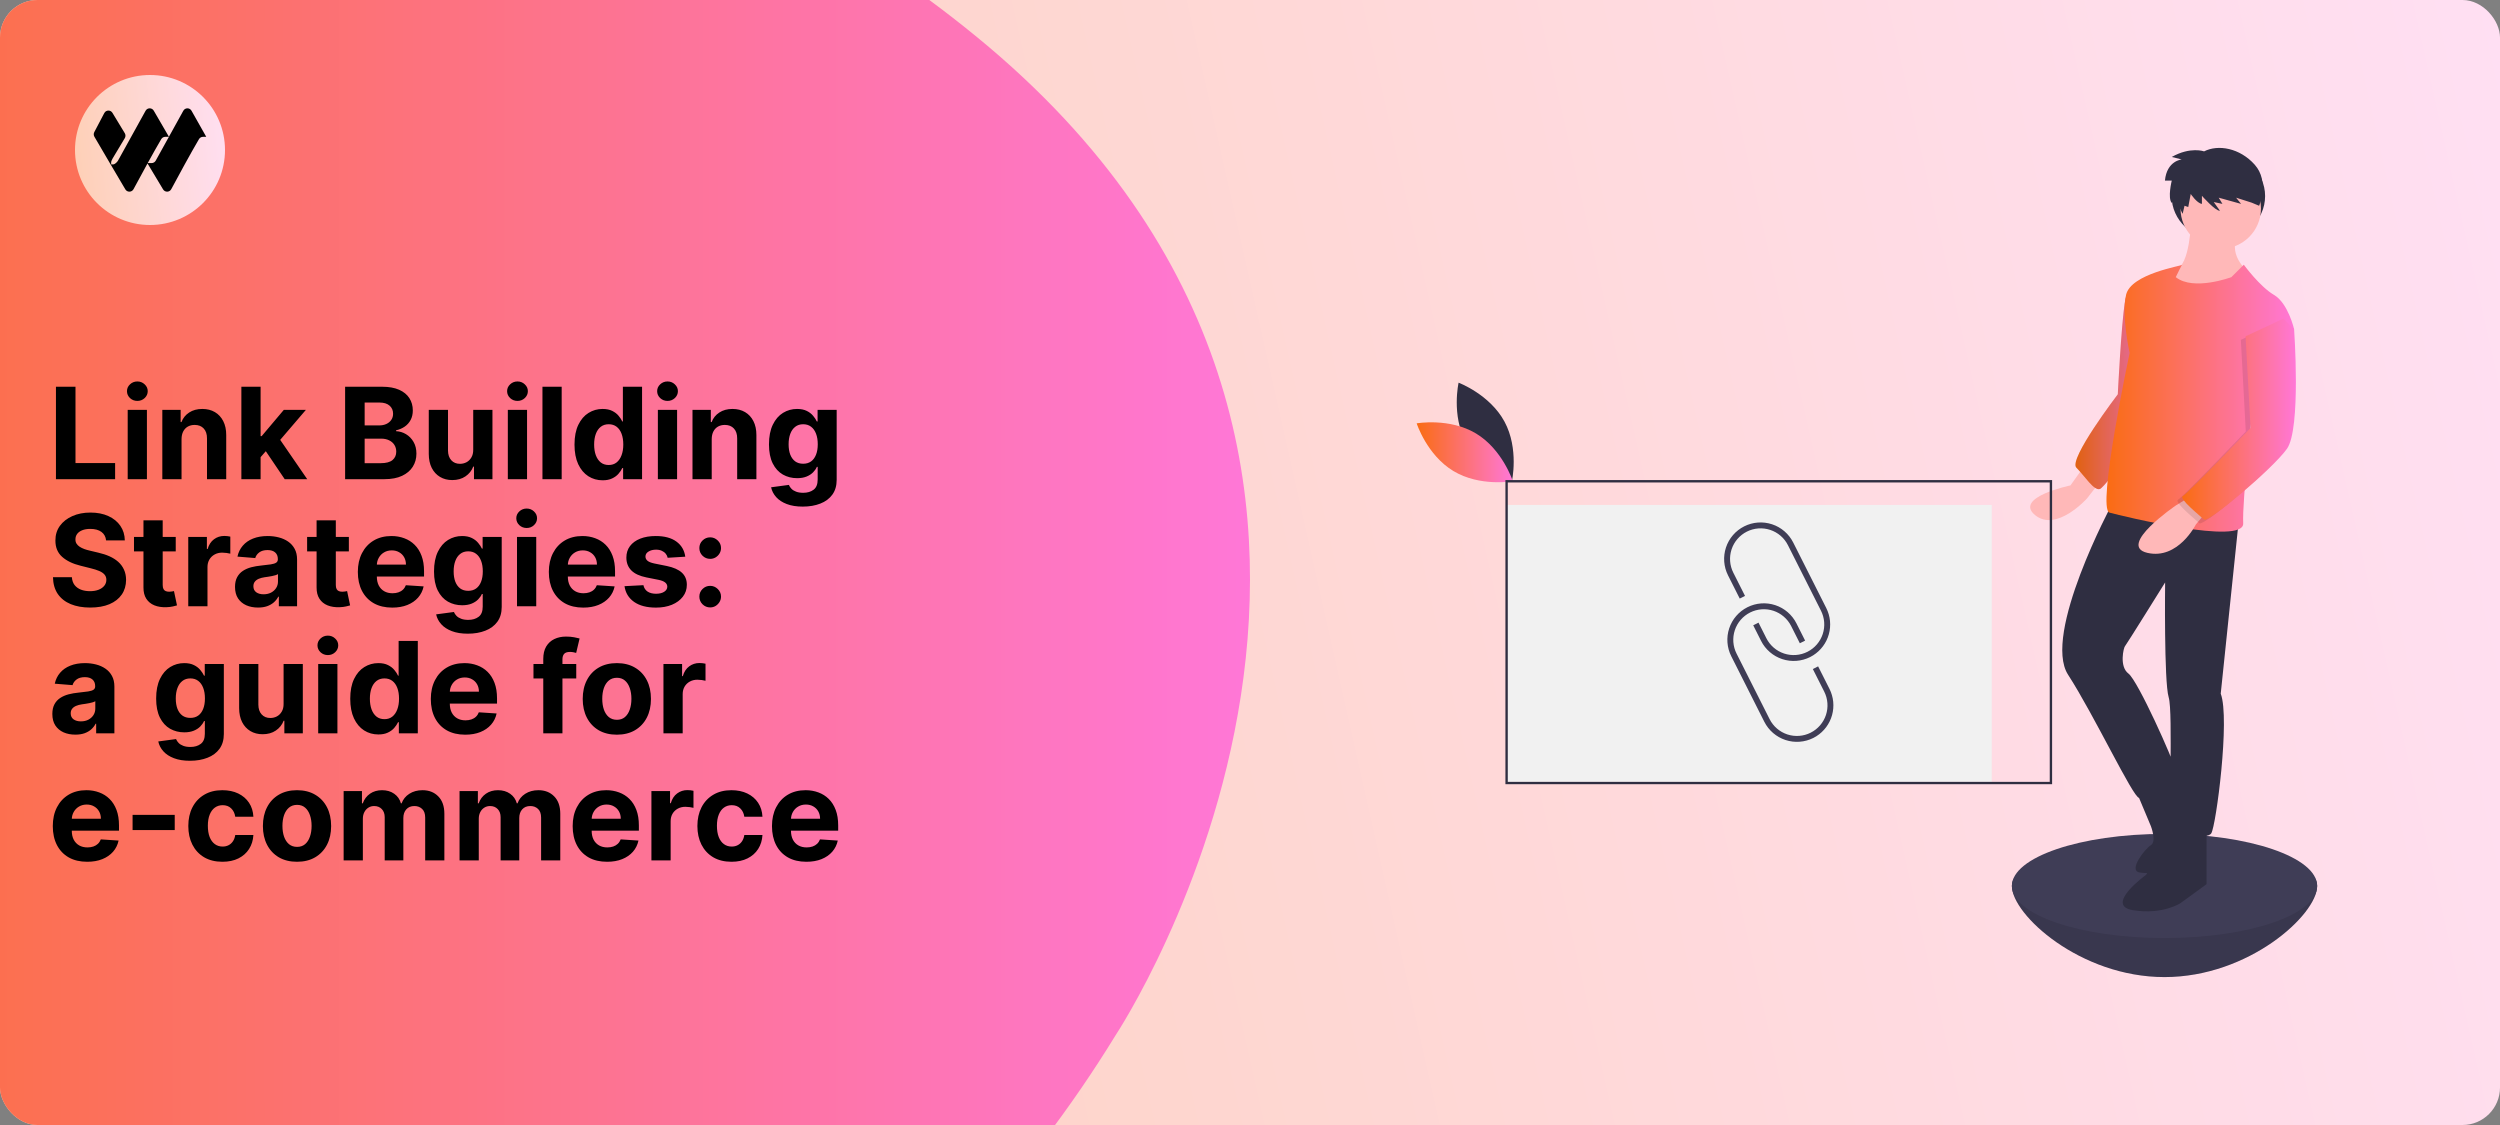 <svg width="1200" height="540" viewBox="0 0 1200 540" fill="none" xmlns="http://www.w3.org/2000/svg">
<rect x="0" y="0" width="1200" height="540" fill="#808080" stroke="none"/>
<g clip-path="url(#clip0_120_3353)">
<rect width="1200" height="540" rx="18" fill="url(#paint0_linear_120_3353)"/>
<path d="M-20.467 17.831C18.174 -16.541 219.965 -186.239 468.983 17.828C718 221.895 535.53 496.847 535.53 496.847C365.942 773.947 -65.549 947.94 -211.525 797.576C-357.501 647.211 -234.051 207.817 -20.467 17.831Z" fill="url(#paint1_linear_120_3353)"/>
<g clip-path="url(#clip1_120_3353)">
<path d="M108 72C108 52.118 91.882 36 72 36C52.118 36 36 52.118 36 72C36 91.882 52.118 108 72 108C91.882 108 108 91.882 108 72Z" fill="url(#paint2_linear_120_3353)"/>
<path d="M87.989 53.171C88.85 51.617 91.057 51.608 91.93 53.154L99 65.676H97.442C96.653 65.676 95.921 66.088 95.516 66.774C91.547 73.495 85.305 85.027 82.203 90.803C81.367 92.359 79.18 92.407 78.271 90.894L70.805 78.45C68.224 83.135 65.724 87.765 64.092 90.803C63.257 92.359 61.069 92.407 60.161 90.894L52.718 78.278L45.316 65.637C44.914 64.95 44.894 64.099 45.265 63.393L50.07 54.245C50.93 52.691 53.137 52.682 54.01 54.228L59.95 64.028C60.354 64.776 60.315 65.691 59.848 66.4L54.104 75.981C53.856 76.357 53.353 77.443 53.353 77.895V78.921H54.289C55.109 78.921 56.235 77.829 56.636 77.105L69.879 53.171C70.739 51.617 72.946 51.608 73.82 53.154L81.083 65.653L79.332 65.676C78.542 65.676 77.811 66.088 77.406 66.774C75.55 69.916 73.199 74.112 70.903 78.278H72.771C73.59 78.278 74.346 77.829 74.746 77.105L87.989 53.171Z" fill="black"/>
</g>
<path d="M26.856 230V185.636H36.235V222.267H55.255V230H26.856ZM61.293 230V196.727H70.521V230H61.293ZM65.928 192.438C64.557 192.438 63.38 191.983 62.398 191.074C61.43 190.149 60.946 189.045 60.946 187.759C60.946 186.488 61.43 185.398 62.398 184.488C63.38 183.564 64.557 183.102 65.928 183.102C67.3 183.102 68.47 183.564 69.438 184.488C70.42 185.398 70.911 186.488 70.911 187.759C70.911 189.045 70.42 190.149 69.438 191.074C68.47 191.983 67.3 192.438 65.928 192.438ZM87.141 210.764V230H77.913V196.727H86.708V202.598H87.098C87.834 200.663 89.069 199.132 90.802 198.005C92.535 196.864 94.636 196.294 97.106 196.294C99.416 196.294 101.431 196.799 103.149 197.81C104.868 198.821 106.203 200.265 107.157 202.143C108.11 204.006 108.586 206.23 108.586 208.815V230H99.358V210.461C99.373 208.425 98.853 206.836 97.799 205.695C96.744 204.54 95.293 203.962 93.445 203.962C92.203 203.962 91.105 204.23 90.152 204.764C89.213 205.298 88.477 206.078 87.942 207.103C87.423 208.114 87.155 209.335 87.141 210.764ZM124.221 220.425L124.242 209.356H125.585L136.243 196.727H146.836L132.517 213.45H130.329L124.221 220.425ZM115.859 230V185.636H125.087V230H115.859ZM136.655 230L126.864 215.508L133.016 208.988L147.464 230H136.655ZM165.655 230V185.636H183.417C186.681 185.636 189.403 186.12 191.584 187.088C193.765 188.055 195.404 189.398 196.501 191.117C197.599 192.821 198.148 194.785 198.148 197.009C198.148 198.742 197.801 200.265 197.108 201.58C196.415 202.879 195.461 203.948 194.248 204.786C193.05 205.609 191.678 206.194 190.133 206.54V206.973C191.822 207.046 193.404 207.522 194.877 208.403C196.364 209.284 197.57 210.519 198.494 212.107C199.418 213.681 199.881 215.559 199.881 217.739C199.881 220.093 199.296 222.194 198.126 224.043C196.971 225.877 195.259 227.328 192.992 228.397C190.725 229.466 187.93 230 184.609 230H165.655ZM175.034 222.332H182.681C185.295 222.332 187.201 221.833 188.4 220.837C189.598 219.826 190.198 218.483 190.198 216.808C190.198 215.58 189.902 214.497 189.309 213.559C188.717 212.62 187.873 211.883 186.775 211.349C185.692 210.815 184.399 210.548 182.898 210.548H175.034V222.332ZM175.034 204.201H181.988C183.273 204.201 184.414 203.977 185.41 203.529C186.421 203.067 187.215 202.417 187.793 201.58C188.385 200.742 188.681 199.738 188.681 198.569C188.681 196.966 188.111 195.673 186.97 194.691C185.844 193.709 184.241 193.218 182.161 193.218H175.034V204.201ZM227.147 215.833V196.727H236.375V230H227.516V223.956H227.169C226.418 225.906 225.169 227.473 223.422 228.657C221.689 229.841 219.573 230.433 217.075 230.433C214.851 230.433 212.894 229.928 211.204 228.917C209.515 227.906 208.193 226.469 207.24 224.606C206.301 222.743 205.825 220.512 205.81 217.913V196.727H215.038V216.266C215.053 218.23 215.58 219.783 216.62 220.924C217.66 222.065 219.053 222.635 220.801 222.635C221.912 222.635 222.952 222.382 223.92 221.877C224.887 221.357 225.667 220.592 226.259 219.581C226.866 218.57 227.162 217.321 227.147 215.833ZM243.757 230V196.727H252.985V230H243.757ZM248.392 192.438C247.02 192.438 245.844 191.983 244.862 191.074C243.894 190.149 243.41 189.045 243.41 187.759C243.41 186.488 243.894 185.398 244.862 184.488C245.844 183.564 247.02 183.102 248.392 183.102C249.764 183.102 250.934 183.564 251.902 184.488C252.884 185.398 253.375 186.488 253.375 187.759C253.375 189.045 252.884 190.149 251.902 191.074C250.934 191.983 249.764 192.438 248.392 192.438ZM269.605 185.636V230H260.377V185.636H269.605ZM289.258 230.542C286.73 230.542 284.441 229.892 282.391 228.592C280.355 227.278 278.737 225.35 277.539 222.808C276.354 220.252 275.762 217.118 275.762 213.407C275.762 209.594 276.376 206.425 277.604 203.897C278.831 201.356 280.463 199.457 282.499 198.2C284.55 196.929 286.795 196.294 289.236 196.294C291.099 196.294 292.651 196.612 293.893 197.247C295.15 197.868 296.161 198.648 296.926 199.587C297.706 200.511 298.298 201.421 298.702 202.316H298.984V185.636H308.19V230H299.092V224.671H298.702C298.269 225.595 297.655 226.512 296.861 227.422C296.081 228.318 295.063 229.061 293.807 229.653C292.565 230.246 291.048 230.542 289.258 230.542ZM292.182 223.198C293.669 223.198 294.926 222.794 295.951 221.985C296.991 221.162 297.785 220.014 298.334 218.541C298.897 217.068 299.179 215.342 299.179 213.364C299.179 211.385 298.904 209.667 298.356 208.208C297.807 206.75 297.013 205.623 295.973 204.829C294.933 204.035 293.669 203.637 292.182 203.637C290.666 203.637 289.388 204.049 288.348 204.872C287.308 205.695 286.521 206.836 285.987 208.295C285.452 209.753 285.185 211.443 285.185 213.364C285.185 215.299 285.452 217.01 285.987 218.498C286.535 219.971 287.323 221.126 288.348 221.963C289.388 222.787 290.666 223.198 292.182 223.198ZM315.777 230V196.727H325.005V230H315.777ZM320.413 192.438C319.041 192.438 317.864 191.983 316.882 191.074C315.914 190.149 315.431 189.045 315.431 187.759C315.431 186.488 315.914 185.398 316.882 184.488C317.864 183.564 319.041 183.102 320.413 183.102C321.785 183.102 322.955 183.564 323.922 184.488C324.904 185.398 325.395 186.488 325.395 187.759C325.395 189.045 324.904 190.149 323.922 191.074C322.955 191.983 321.785 192.438 320.413 192.438ZM341.625 210.764V230H332.397V196.727H341.192V202.598H341.582C342.319 200.663 343.553 199.132 345.286 198.005C347.019 196.864 349.12 196.294 351.59 196.294C353.9 196.294 355.915 196.799 357.634 197.81C359.352 198.821 360.688 200.265 361.641 202.143C362.594 204.006 363.071 206.23 363.071 208.815V230H353.843V210.461C353.857 208.425 353.337 206.836 352.283 205.695C351.229 204.54 349.777 203.962 347.929 203.962C346.687 203.962 345.589 204.23 344.636 204.764C343.698 205.298 342.961 206.078 342.427 207.103C341.907 208.114 341.64 209.335 341.625 210.764ZM385.334 243.17C382.344 243.17 379.781 242.759 377.644 241.936C375.521 241.127 373.831 240.022 372.575 238.621C371.318 237.221 370.503 235.647 370.127 233.899L378.662 232.751C378.922 233.415 379.333 234.036 379.897 234.614C380.46 235.192 381.204 235.654 382.128 236C383.066 236.361 384.207 236.542 385.55 236.542C387.558 236.542 389.211 236.051 390.511 235.069C391.825 234.101 392.482 232.477 392.482 230.195V224.108H392.092C391.688 225.032 391.081 225.906 390.273 226.729C389.464 227.552 388.424 228.224 387.153 228.744C385.882 229.263 384.366 229.523 382.604 229.523C380.106 229.523 377.831 228.946 375.781 227.79C373.745 226.621 372.12 224.837 370.907 222.44C369.708 220.028 369.109 216.981 369.109 213.299C369.109 209.529 369.723 206.381 370.95 203.854C372.178 201.327 373.81 199.435 375.846 198.179C377.896 196.922 380.142 196.294 382.583 196.294C384.446 196.294 386.005 196.612 387.262 197.247C388.518 197.868 389.529 198.648 390.294 199.587C391.074 200.511 391.673 201.421 392.092 202.316H392.439V196.727H401.602V230.325C401.602 233.155 400.909 235.524 399.522 237.43C398.136 239.336 396.215 240.766 393.76 241.719C391.32 242.687 388.511 243.17 385.334 243.17ZM385.529 222.592C387.016 222.592 388.273 222.223 389.298 221.487C390.338 220.736 391.132 219.667 391.681 218.281C392.244 216.88 392.525 215.205 392.525 213.255C392.525 211.306 392.251 209.616 391.702 208.186C391.154 206.742 390.359 205.623 389.32 204.829C388.28 204.035 387.016 203.637 385.529 203.637C384.012 203.637 382.734 204.049 381.695 204.872C380.655 205.681 379.868 206.807 379.333 208.251C378.799 209.696 378.532 211.364 378.532 213.255C378.532 215.176 378.799 216.837 379.333 218.238C379.882 219.624 380.669 220.7 381.695 221.465C382.734 222.216 384.012 222.592 385.529 222.592ZM50.922 259.395C50.749 257.648 50.005 256.29 48.691 255.323C47.377 254.355 45.593 253.871 43.341 253.871C41.81 253.871 40.517 254.088 39.463 254.521C38.409 254.94 37.6 255.525 37.037 256.276C36.488 257.027 36.214 257.879 36.214 258.832C36.185 259.626 36.351 260.319 36.712 260.912C37.087 261.504 37.6 262.016 38.25 262.45C38.9 262.868 39.651 263.237 40.503 263.554C41.355 263.858 42.265 264.118 43.232 264.334L47.218 265.287C49.153 265.721 50.929 266.298 52.547 267.02C54.164 267.742 55.565 268.63 56.749 269.685C57.934 270.739 58.85 271.981 59.5 273.411C60.165 274.84 60.504 276.479 60.519 278.328C60.504 281.043 59.811 283.397 58.439 285.39C57.081 287.368 55.117 288.906 52.547 290.004C49.991 291.087 46.908 291.628 43.297 291.628C39.716 291.628 36.596 291.079 33.939 289.982C31.297 288.884 29.231 287.26 27.744 285.108C26.271 282.942 25.498 280.263 25.426 277.071H34.502C34.604 278.559 35.03 279.801 35.781 280.797C36.546 281.779 37.564 282.523 38.835 283.028C40.12 283.519 41.572 283.765 43.189 283.765C44.778 283.765 46.157 283.534 47.326 283.072C48.511 282.61 49.428 281.967 50.077 281.144C50.727 280.321 51.052 279.375 51.052 278.306C51.052 277.31 50.756 276.472 50.164 275.793C49.586 275.115 48.734 274.537 47.608 274.06C46.496 273.584 45.131 273.151 43.514 272.761L38.683 271.548C34.943 270.638 31.99 269.215 29.823 267.28C27.657 265.345 26.581 262.738 26.596 259.46C26.581 256.774 27.296 254.427 28.74 252.42C30.199 250.413 32.199 248.846 34.741 247.719C37.282 246.593 40.171 246.03 43.406 246.03C46.698 246.03 49.572 246.593 52.027 247.719C54.496 248.846 56.417 250.413 57.789 252.42C59.161 254.427 59.869 256.752 59.912 259.395H50.922ZM84.352 257.727V264.659H64.315V257.727H84.352ZM68.864 249.756H78.092V280.776C78.092 281.628 78.222 282.292 78.482 282.768C78.742 283.231 79.103 283.556 79.565 283.743C80.041 283.931 80.59 284.025 81.211 284.025C81.644 284.025 82.078 283.989 82.511 283.917C82.944 283.83 83.276 283.765 83.507 283.722L84.959 290.588C84.496 290.733 83.847 290.899 83.009 291.087C82.171 291.289 81.153 291.412 79.955 291.455C77.731 291.542 75.781 291.246 74.106 290.567C72.445 289.888 71.153 288.834 70.228 287.404C69.304 285.974 68.849 284.169 68.864 281.989V249.756ZM90.363 291V257.727H99.31V263.533H99.656C100.263 261.468 101.281 259.908 102.71 258.854C104.14 257.785 105.786 257.251 107.649 257.251C108.112 257.251 108.61 257.28 109.144 257.337C109.678 257.395 110.148 257.475 110.552 257.576V265.764C110.119 265.634 109.52 265.518 108.754 265.417C107.989 265.316 107.288 265.266 106.653 265.266C105.295 265.266 104.082 265.562 103.014 266.154C101.96 266.731 101.122 267.54 100.501 268.58C99.894 269.62 99.591 270.818 99.591 272.176V291H90.363ZM123.858 291.628C121.735 291.628 119.843 291.26 118.183 290.523C116.522 289.772 115.208 288.668 114.24 287.209C113.287 285.736 112.81 283.902 112.81 281.707C112.81 279.859 113.15 278.306 113.828 277.05C114.507 275.793 115.431 274.782 116.601 274.017C117.771 273.252 119.1 272.674 120.587 272.284C122.089 271.894 123.663 271.62 125.309 271.461C127.244 271.259 128.804 271.071 129.988 270.898C131.172 270.71 132.032 270.436 132.566 270.075C133.1 269.714 133.368 269.179 133.368 268.472V268.342C133.368 266.97 132.934 265.908 132.068 265.157C131.216 264.406 130.003 264.031 128.429 264.031C126.768 264.031 125.446 264.399 124.464 265.136C123.482 265.858 122.833 266.768 122.515 267.865L113.98 267.172C114.413 265.15 115.265 263.403 116.536 261.93C117.807 260.442 119.446 259.301 121.453 258.507C123.475 257.698 125.815 257.294 128.472 257.294C130.32 257.294 132.089 257.511 133.779 257.944C135.483 258.377 136.992 259.049 138.306 259.958C139.635 260.868 140.682 262.038 141.447 263.468C142.213 264.883 142.596 266.58 142.596 268.558V291H133.844V286.386H133.584C133.05 287.426 132.335 288.343 131.44 289.137C130.544 289.917 129.468 290.531 128.212 290.978C126.956 291.412 125.504 291.628 123.858 291.628ZM126.501 285.26C127.858 285.26 129.057 284.992 130.097 284.458C131.136 283.909 131.952 283.173 132.544 282.249C133.136 281.324 133.433 280.277 133.433 279.108V275.577C133.144 275.764 132.747 275.938 132.241 276.097C131.75 276.241 131.194 276.378 130.573 276.508C129.952 276.624 129.331 276.732 128.71 276.833C128.089 276.92 127.526 276.999 127.021 277.071C125.938 277.23 124.992 277.483 124.183 277.83C123.374 278.176 122.746 278.645 122.298 279.238C121.851 279.815 121.627 280.537 121.627 281.404C121.627 282.66 122.082 283.621 122.991 284.285C123.916 284.935 125.085 285.26 126.501 285.26ZM167.453 257.727V264.659H147.415V257.727H167.453ZM151.964 249.756H161.192V280.776C161.192 281.628 161.322 282.292 161.582 282.768C161.842 283.231 162.203 283.556 162.665 283.743C163.142 283.931 163.691 284.025 164.312 284.025C164.745 284.025 165.178 283.989 165.611 283.917C166.045 283.83 166.377 283.765 166.608 283.722L168.059 290.588C167.597 290.733 166.947 290.899 166.11 291.087C165.272 291.289 164.254 291.412 163.055 291.455C160.831 291.542 158.882 291.246 157.206 290.567C155.546 289.888 154.253 288.834 153.329 287.404C152.405 285.974 151.95 284.169 151.964 281.989V249.756ZM188.27 291.65C184.847 291.65 181.901 290.957 179.432 289.57C176.977 288.17 175.085 286.191 173.756 283.635C172.428 281.064 171.763 278.025 171.763 274.515C171.763 271.093 172.428 268.089 173.756 265.504C175.085 262.919 176.955 260.904 179.367 259.46C181.793 258.016 184.638 257.294 187.901 257.294C190.097 257.294 192.14 257.648 194.032 258.355C195.938 259.049 197.599 260.096 199.014 261.496C200.444 262.897 201.556 264.659 202.35 266.782C203.144 268.89 203.541 271.36 203.541 274.19V276.725H175.446V271.006H194.855C194.855 269.677 194.566 268.5 193.988 267.475C193.411 266.45 192.609 265.648 191.584 265.071C190.573 264.479 189.396 264.183 188.053 264.183C186.652 264.183 185.41 264.507 184.327 265.157C183.259 265.793 182.421 266.652 181.814 267.735C181.208 268.804 180.897 269.995 180.883 271.309V276.746C180.883 278.393 181.186 279.815 181.793 281.014C182.414 282.212 183.287 283.137 184.414 283.787C185.54 284.436 186.876 284.761 188.421 284.761C189.447 284.761 190.385 284.617 191.237 284.328C192.089 284.039 192.819 283.606 193.425 283.028C194.032 282.451 194.494 281.743 194.812 280.906L203.346 281.469C202.913 283.519 202.025 285.31 200.682 286.841C199.353 288.357 197.635 289.541 195.526 290.393C193.432 291.231 191.014 291.65 188.27 291.65ZM224.553 304.17C221.564 304.17 219.001 303.759 216.863 302.936C214.741 302.127 213.051 301.022 211.795 299.621C210.538 298.221 209.722 296.647 209.347 294.899L217.882 293.751C218.142 294.415 218.553 295.036 219.116 295.614C219.68 296.192 220.423 296.654 221.347 297C222.286 297.361 223.427 297.542 224.77 297.542C226.777 297.542 228.431 297.051 229.731 296.069C231.045 295.101 231.702 293.477 231.702 291.195V285.108H231.312C230.908 286.032 230.301 286.906 229.492 287.729C228.684 288.552 227.644 289.224 226.373 289.744C225.102 290.263 223.586 290.523 221.824 290.523C219.326 290.523 217.051 289.946 215.001 288.79C212.964 287.621 211.34 285.837 210.127 283.44C208.928 281.028 208.329 277.981 208.329 274.299C208.329 270.529 208.942 267.381 210.17 264.854C211.397 262.327 213.029 260.435 215.066 259.179C217.116 257.922 219.362 257.294 221.802 257.294C223.665 257.294 225.225 257.612 226.481 258.247C227.738 258.868 228.749 259.648 229.514 260.587C230.294 261.511 230.893 262.421 231.312 263.316H231.659V257.727H240.822V291.325C240.822 294.155 240.128 296.524 238.742 298.43C237.356 300.336 235.435 301.766 232.98 302.719C230.539 303.687 227.731 304.17 224.553 304.17ZM224.748 283.592C226.236 283.592 227.492 283.223 228.518 282.487C229.557 281.736 230.352 280.667 230.9 279.281C231.464 277.88 231.745 276.205 231.745 274.255C231.745 272.306 231.471 270.616 230.922 269.186C230.373 267.742 229.579 266.623 228.539 265.829C227.499 265.035 226.236 264.637 224.748 264.637C223.232 264.637 221.954 265.049 220.914 265.872C219.874 266.681 219.087 267.807 218.553 269.251C218.019 270.696 217.752 272.364 217.752 274.255C217.752 276.176 218.019 277.837 218.553 279.238C219.102 280.624 219.889 281.7 220.914 282.465C221.954 283.216 223.232 283.592 224.748 283.592ZM248.165 291V257.727H257.393V291H248.165ZM252.801 253.438C251.429 253.438 250.252 252.983 249.27 252.074C248.302 251.149 247.818 250.045 247.818 248.759C247.818 247.488 248.302 246.398 249.27 245.488C250.252 244.564 251.429 244.102 252.801 244.102C254.173 244.102 255.342 244.564 256.31 245.488C257.292 246.398 257.783 247.488 257.783 248.759C257.783 250.045 257.292 251.149 256.31 252.074C255.342 252.983 254.173 253.438 252.801 253.438ZM279.948 291.65C276.526 291.65 273.58 290.957 271.11 289.57C268.655 288.17 266.764 286.191 265.435 283.635C264.106 281.064 263.442 278.025 263.442 274.515C263.442 271.093 264.106 268.089 265.435 265.504C266.764 262.919 268.634 260.904 271.045 259.46C273.472 258.016 276.316 257.294 279.58 257.294C281.775 257.294 283.819 257.648 285.71 258.355C287.617 259.049 289.277 260.096 290.693 261.496C292.122 262.897 293.234 264.659 294.029 266.782C294.823 268.89 295.22 271.36 295.22 274.19V276.725H267.125V271.006H286.534C286.534 269.677 286.245 268.5 285.667 267.475C285.09 266.45 284.288 265.648 283.263 265.071C282.252 264.479 281.075 264.183 279.732 264.183C278.331 264.183 277.089 264.507 276.006 265.157C274.937 265.793 274.1 266.652 273.493 267.735C272.887 268.804 272.576 269.995 272.562 271.309V276.746C272.562 278.393 272.865 279.815 273.472 281.014C274.092 282.212 274.966 283.137 276.093 283.787C277.219 284.436 278.555 284.761 280.1 284.761C281.125 284.761 282.064 284.617 282.916 284.328C283.768 284.039 284.497 283.606 285.104 283.028C285.71 282.451 286.173 281.743 286.49 280.906L295.025 281.469C294.592 283.519 293.704 285.31 292.361 286.841C291.032 288.357 289.314 289.541 287.205 290.393C285.111 291.231 282.692 291.65 279.948 291.65ZM328.926 267.215L320.478 267.735C320.333 267.013 320.023 266.363 319.546 265.786C319.07 265.193 318.442 264.724 317.662 264.377C316.896 264.016 315.979 263.836 314.911 263.836C313.481 263.836 312.275 264.139 311.293 264.746C310.311 265.338 309.82 266.132 309.82 267.129C309.82 267.923 310.138 268.594 310.773 269.143C311.409 269.692 312.499 270.132 314.044 270.464L320.066 271.678C323.301 272.342 325.713 273.411 327.301 274.884C328.89 276.357 329.684 278.292 329.684 280.689C329.684 282.87 329.042 284.783 327.756 286.429C326.485 288.076 324.738 289.361 322.514 290.285C320.305 291.195 317.756 291.65 314.867 291.65C310.463 291.65 306.954 290.733 304.34 288.899C301.74 287.05 300.217 284.538 299.769 281.36L308.845 280.884C309.12 282.227 309.784 283.252 310.838 283.96C311.893 284.653 313.243 285 314.889 285C316.507 285 317.806 284.689 318.788 284.068C319.785 283.433 320.29 282.617 320.305 281.62C320.29 280.783 319.936 280.097 319.243 279.562C318.55 279.014 317.481 278.595 316.037 278.306L310.275 277.158C307.026 276.508 304.607 275.382 303.018 273.779C301.444 272.176 300.657 270.132 300.657 267.648C300.657 265.511 301.235 263.67 302.39 262.125C303.56 260.579 305.199 259.388 307.307 258.55C309.43 257.713 311.914 257.294 314.759 257.294C318.962 257.294 322.269 258.182 324.68 259.958C327.106 261.735 328.522 264.154 328.926 267.215ZM340.889 291.563C339.459 291.563 338.232 291.058 337.206 290.047C336.195 289.022 335.69 287.794 335.69 286.364C335.69 284.949 336.195 283.736 337.206 282.725C338.232 281.714 339.459 281.209 340.889 281.209C342.275 281.209 343.488 281.714 344.528 282.725C345.568 283.736 346.088 284.949 346.088 286.364C346.088 287.317 345.842 288.191 345.351 288.985C344.875 289.765 344.246 290.393 343.467 290.87C342.687 291.332 341.828 291.563 340.889 291.563ZM340.889 268.255C339.459 268.255 338.232 267.75 337.206 266.739C336.195 265.728 335.69 264.5 335.69 263.056C335.69 261.641 336.195 260.435 337.206 259.439C338.232 258.428 339.459 257.922 340.889 257.922C342.275 257.922 343.488 258.428 344.528 259.439C345.568 260.435 346.088 261.641 346.088 263.056C346.088 264.024 345.842 264.905 345.351 265.699C344.875 266.479 344.246 267.1 343.467 267.562C342.687 268.024 341.828 268.255 340.889 268.255ZM36.17 352.628C34.048 352.628 32.156 352.26 30.495 351.523C28.834 350.772 27.52 349.668 26.553 348.209C25.599 346.736 25.123 344.902 25.123 342.707C25.123 340.859 25.462 339.306 26.141 338.05C26.82 336.793 27.744 335.782 28.914 335.017C30.084 334.252 31.412 333.674 32.9 333.284C34.401 332.894 35.975 332.62 37.622 332.461C39.557 332.259 41.117 332.071 42.301 331.898C43.485 331.71 44.344 331.436 44.879 331.075C45.413 330.714 45.68 330.179 45.68 329.472V329.342C45.68 327.97 45.247 326.908 44.38 326.157C43.528 325.406 42.315 325.031 40.741 325.031C39.08 325.031 37.759 325.399 36.777 326.136C35.795 326.858 35.145 327.768 34.827 328.865L26.293 328.172C26.726 326.15 27.578 324.403 28.849 322.93C30.12 321.442 31.759 320.301 33.766 319.507C35.788 318.698 38.127 318.294 40.784 318.294C42.633 318.294 44.402 318.511 46.092 318.944C47.796 319.377 49.305 320.049 50.619 320.958C51.948 321.868 52.995 323.038 53.76 324.468C54.525 325.883 54.908 327.58 54.908 329.558V352H46.157V347.386H45.897C45.362 348.426 44.648 349.343 43.752 350.137C42.857 350.917 41.781 351.531 40.525 351.978C39.268 352.412 37.817 352.628 36.17 352.628ZM38.813 346.26C40.171 346.26 41.369 345.992 42.409 345.458C43.449 344.909 44.265 344.173 44.857 343.249C45.449 342.324 45.745 341.277 45.745 340.108V336.577C45.456 336.764 45.059 336.938 44.554 337.097C44.063 337.241 43.507 337.378 42.886 337.508C42.265 337.624 41.644 337.732 41.023 337.833C40.402 337.92 39.839 337.999 39.333 338.071C38.25 338.23 37.304 338.483 36.495 338.83C35.687 339.176 35.059 339.645 34.611 340.238C34.163 340.815 33.939 341.537 33.939 342.404C33.939 343.66 34.394 344.621 35.304 345.285C36.228 345.935 37.398 346.26 38.813 346.26ZM91.175 365.17C88.186 365.17 85.623 364.759 83.486 363.936C81.363 363.127 79.673 362.022 78.417 360.621C77.16 359.221 76.344 357.647 75.969 355.899L84.504 354.751C84.764 355.415 85.175 356.036 85.738 356.614C86.302 357.192 87.045 357.654 87.97 358C88.908 358.361 90.049 358.542 91.392 358.542C93.4 358.542 95.053 358.051 96.353 357.069C97.667 356.101 98.324 354.477 98.324 352.195V346.108H97.934C97.53 347.032 96.923 347.906 96.114 348.729C95.306 349.552 94.266 350.224 92.995 350.744C91.724 351.263 90.208 351.523 88.446 351.523C85.948 351.523 83.673 350.946 81.623 349.79C79.586 348.621 77.962 346.837 76.749 344.44C75.55 342.028 74.951 338.981 74.951 335.299C74.951 331.529 75.564 328.381 76.792 325.854C78.019 323.327 79.651 321.435 81.688 320.179C83.738 318.922 85.984 318.294 88.424 318.294C90.287 318.294 91.847 318.612 93.103 319.247C94.36 319.868 95.371 320.648 96.136 321.587C96.916 322.511 97.515 323.421 97.934 324.316H98.281V318.727H107.444V352.325C107.444 355.155 106.75 357.524 105.364 359.43C103.978 361.336 102.057 362.766 99.602 363.719C97.161 364.687 94.353 365.17 91.175 365.17ZM91.371 344.592C92.858 344.592 94.114 344.223 95.14 343.487C96.179 342.736 96.974 341.667 97.522 340.281C98.086 338.88 98.367 337.205 98.367 335.255C98.367 333.306 98.093 331.616 97.544 330.186C96.995 328.742 96.201 327.623 95.161 326.829C94.121 326.035 92.858 325.637 91.371 325.637C89.854 325.637 88.576 326.049 87.536 326.872C86.496 327.681 85.71 328.807 85.175 330.251C84.641 331.696 84.374 333.364 84.374 335.255C84.374 337.176 84.641 338.837 85.175 340.238C85.724 341.624 86.511 342.7 87.536 343.465C88.576 344.216 89.854 344.592 91.371 344.592ZM136.124 337.833V318.727H145.352V352H136.492V345.956H136.146C135.395 347.906 134.146 349.473 132.398 350.657C130.665 351.841 128.55 352.433 126.051 352.433C123.827 352.433 121.87 351.928 120.181 350.917C118.491 349.906 117.17 348.469 116.217 346.606C115.278 344.743 114.801 342.512 114.787 339.913V318.727H124.015V338.266C124.029 340.23 124.557 341.783 125.596 342.924C126.636 344.065 128.03 344.635 129.777 344.635C130.889 344.635 131.929 344.382 132.896 343.877C133.864 343.357 134.644 342.592 135.236 341.581C135.842 340.57 136.138 339.321 136.124 337.833ZM152.733 352V318.727H161.961V352H152.733ZM157.369 314.438C155.997 314.438 154.82 313.983 153.838 313.074C152.871 312.149 152.387 311.045 152.387 309.759C152.387 308.488 152.871 307.398 153.838 306.488C154.82 305.564 155.997 305.102 157.369 305.102C158.741 305.102 159.911 305.564 160.878 306.488C161.86 307.398 162.351 308.488 162.351 309.759C162.351 311.045 161.86 312.149 160.878 313.074C159.911 313.983 158.741 314.438 157.369 314.438ZM181.614 352.542C179.087 352.542 176.798 351.892 174.747 350.592C172.711 349.278 171.094 347.35 169.895 344.808C168.711 342.252 168.119 339.118 168.119 335.407C168.119 331.594 168.732 328.425 169.96 325.897C171.187 323.356 172.819 321.457 174.856 320.2C176.906 318.929 179.152 318.294 181.592 318.294C183.455 318.294 185.008 318.612 186.25 319.247C187.506 319.868 188.517 320.648 189.282 321.587C190.062 322.511 190.654 323.421 191.059 324.316H191.34V307.636H200.547V352H191.449V346.671H191.059C190.625 347.595 190.012 348.512 189.217 349.422C188.438 350.318 187.419 351.061 186.163 351.653C184.921 352.246 183.405 352.542 181.614 352.542ZM184.538 345.198C186.026 345.198 187.282 344.794 188.308 343.985C189.347 343.162 190.142 342.014 190.69 340.541C191.254 339.068 191.535 337.342 191.535 335.364C191.535 333.385 191.261 331.667 190.712 330.208C190.163 328.75 189.369 327.623 188.329 326.829C187.29 326.035 186.026 325.637 184.538 325.637C183.022 325.637 181.744 326.049 180.704 326.872C179.665 327.695 178.877 328.836 178.343 330.295C177.809 331.753 177.542 333.443 177.542 335.364C177.542 337.299 177.809 339.01 178.343 340.498C178.892 341.971 179.679 343.126 180.704 343.963C181.744 344.787 183.022 345.198 184.538 345.198ZM223.297 352.65C219.874 352.65 216.928 351.957 214.459 350.57C212.004 349.17 210.112 347.191 208.784 344.635C207.455 342.064 206.791 339.025 206.791 335.515C206.791 332.093 207.455 329.089 208.784 326.504C210.112 323.919 211.982 321.904 214.394 320.46C216.82 319.016 219.665 318.294 222.929 318.294C225.124 318.294 227.167 318.648 229.059 319.355C230.965 320.049 232.626 321.096 234.041 322.496C235.471 323.897 236.583 325.659 237.377 327.782C238.172 329.89 238.569 332.36 238.569 335.19V337.725H210.473V332.006H229.882C229.882 330.677 229.593 329.5 229.016 328.475C228.438 327.45 227.637 326.648 226.611 326.071C225.6 325.479 224.423 325.183 223.08 325.183C221.68 325.183 220.438 325.507 219.355 326.157C218.286 326.793 217.448 327.652 216.842 328.735C216.235 329.804 215.925 330.995 215.91 332.309V337.746C215.91 339.393 216.214 340.815 216.82 342.014C217.441 343.212 218.315 344.137 219.441 344.787C220.568 345.436 221.903 345.761 223.449 345.761C224.474 345.761 225.413 345.617 226.265 345.328C227.117 345.039 227.846 344.606 228.453 344.028C229.059 343.451 229.521 342.743 229.839 341.906L238.374 342.469C237.941 344.519 237.052 346.31 235.709 347.841C234.381 349.357 232.662 350.541 230.554 351.393C228.46 352.231 226.041 352.65 223.297 352.65ZM276.602 318.727V325.659H256.066V318.727H276.602ZM260.767 352V316.323C260.767 313.911 261.236 311.911 262.175 310.322C263.128 308.734 264.428 307.542 266.074 306.748C267.72 305.954 269.59 305.557 271.684 305.557C273.1 305.557 274.392 305.665 275.562 305.882C276.746 306.098 277.627 306.293 278.205 306.467L276.558 313.398C276.197 313.283 275.75 313.175 275.215 313.074C274.695 312.972 274.161 312.922 273.612 312.922C272.255 312.922 271.309 313.24 270.775 313.875C270.24 314.496 269.973 315.37 269.973 316.496V352H260.767ZM296.081 352.65C292.716 352.65 289.806 351.935 287.351 350.505C284.911 349.061 283.026 347.054 281.698 344.483C280.369 341.898 279.705 338.902 279.705 335.494C279.705 332.057 280.369 329.053 281.698 326.482C283.026 323.897 284.911 321.89 287.351 320.46C289.806 319.016 292.716 318.294 296.081 318.294C299.446 318.294 302.349 319.016 304.789 320.46C307.244 321.89 309.136 323.897 310.465 326.482C311.793 329.053 312.458 332.057 312.458 335.494C312.458 338.902 311.793 341.898 310.465 344.483C309.136 347.054 307.244 349.061 304.789 350.505C302.349 351.935 299.446 352.65 296.081 352.65ZM296.124 345.501C297.655 345.501 298.933 345.068 299.959 344.202C300.984 343.321 301.757 342.122 302.276 340.606C302.811 339.089 303.078 337.364 303.078 335.429C303.078 333.493 302.811 331.768 302.276 330.251C301.757 328.735 300.984 327.536 299.959 326.656C298.933 325.775 297.655 325.334 296.124 325.334C294.579 325.334 293.28 325.775 292.225 326.656C291.186 327.536 290.398 328.735 289.864 330.251C289.344 331.768 289.084 333.493 289.084 335.429C289.084 337.364 289.344 339.089 289.864 340.606C290.398 342.122 291.186 343.321 292.225 344.202C293.28 345.068 294.579 345.501 296.124 345.501ZM318.458 352V318.727H327.404V324.533H327.751C328.357 322.468 329.376 320.908 330.805 319.854C332.235 318.785 333.881 318.251 335.744 318.251C336.206 318.251 336.704 318.28 337.239 318.337C337.773 318.395 338.242 318.475 338.647 318.576V326.764C338.214 326.634 337.614 326.518 336.849 326.417C336.084 326.316 335.383 326.266 334.748 326.266C333.39 326.266 332.177 326.562 331.108 327.154C330.054 327.731 329.217 328.54 328.596 329.58C327.989 330.62 327.686 331.818 327.686 333.176V352H318.458ZM41.846 413.65C38.423 413.65 35.477 412.957 33.008 411.57C30.553 410.17 28.661 408.191 27.332 405.635C26.004 403.064 25.34 400.025 25.34 396.515C25.34 393.093 26.004 390.089 27.332 387.504C28.661 384.919 30.531 382.904 32.943 381.46C35.369 380.016 38.214 379.294 41.478 379.294C43.673 379.294 45.716 379.648 47.608 380.355C49.514 381.049 51.175 382.096 52.59 383.496C54.02 384.897 55.132 386.659 55.926 388.782C56.72 390.89 57.117 393.36 57.117 396.19V398.725H29.022V393.006H48.431C48.431 391.677 48.142 390.5 47.565 389.475C46.987 388.45 46.185 387.648 45.16 387.071C44.149 386.479 42.972 386.183 41.629 386.183C40.228 386.183 38.986 386.507 37.903 387.157C36.835 387.793 35.997 388.652 35.391 389.735C34.784 390.804 34.474 391.995 34.459 393.309V398.746C34.459 400.393 34.762 401.815 35.369 403.014C35.99 404.212 36.864 405.137 37.99 405.787C39.117 406.436 40.452 406.761 41.998 406.761C43.023 406.761 43.962 406.617 44.814 406.328C45.666 406.039 46.395 405.606 47.001 405.028C47.608 404.451 48.07 403.743 48.388 402.906L56.923 403.469C56.489 405.519 55.601 407.31 54.258 408.841C52.93 410.357 51.211 411.541 49.103 412.393C47.009 413.231 44.59 413.65 41.846 413.65ZM83.87 391.121V398.443H63.638V391.121H83.87ZM106.767 413.65C103.359 413.65 100.427 412.928 97.972 411.484C95.531 410.025 93.654 408.003 92.34 405.418C91.04 402.833 90.39 399.858 90.39 396.494C90.39 393.085 91.047 390.096 92.362 387.526C93.69 384.941 95.575 382.926 98.015 381.482C100.456 380.023 103.359 379.294 106.723 379.294C109.626 379.294 112.168 379.821 114.348 380.875C116.529 381.93 118.255 383.41 119.526 385.316C120.796 387.222 121.497 389.461 121.627 392.031H112.919C112.673 390.371 112.023 389.035 110.969 388.024C109.929 386.998 108.565 386.486 106.875 386.486C105.445 386.486 104.196 386.876 103.127 387.656C102.073 388.421 101.25 389.54 100.658 391.013C100.066 392.486 99.77 394.27 99.77 396.364C99.77 398.487 100.059 400.292 100.636 401.779C101.228 403.267 102.059 404.4 103.127 405.18C104.196 405.96 105.445 406.35 106.875 406.35C107.929 406.35 108.875 406.133 109.713 405.7C110.565 405.267 111.265 404.638 111.814 403.815C112.377 402.978 112.745 401.974 112.919 400.804H121.627C121.482 403.346 120.789 405.584 119.547 407.52C118.32 409.44 116.623 410.942 114.457 412.025C112.29 413.108 109.727 413.65 106.767 413.65ZM142.568 413.65C139.204 413.65 136.294 412.935 133.839 411.505C131.398 410.061 129.514 408.054 128.185 405.483C126.856 402.898 126.192 399.902 126.192 396.494C126.192 393.057 126.856 390.053 128.185 387.482C129.514 384.897 131.398 382.89 133.839 381.46C136.294 380.016 139.204 379.294 142.568 379.294C145.933 379.294 148.836 380.016 151.277 381.46C153.732 382.89 155.623 384.897 156.952 387.482C158.281 390.053 158.945 393.057 158.945 396.494C158.945 399.902 158.281 402.898 156.952 405.483C155.623 408.054 153.732 410.061 151.277 411.505C148.836 412.935 145.933 413.65 142.568 413.65ZM142.612 406.501C144.143 406.501 145.421 406.068 146.446 405.202C147.471 404.321 148.244 403.122 148.764 401.606C149.298 400.089 149.565 398.364 149.565 396.429C149.565 394.493 149.298 392.768 148.764 391.251C148.244 389.735 147.471 388.536 146.446 387.656C145.421 386.775 144.143 386.334 142.612 386.334C141.067 386.334 139.767 386.775 138.713 387.656C137.673 388.536 136.886 389.735 136.351 391.251C135.832 392.768 135.572 394.493 135.572 396.429C135.572 398.364 135.832 400.089 136.351 401.606C136.886 403.122 137.673 404.321 138.713 405.202C139.767 406.068 141.067 406.501 142.612 406.501ZM164.945 413V379.727H173.74V385.598H174.13C174.823 383.648 175.978 382.11 177.596 380.984C179.213 379.857 181.148 379.294 183.401 379.294C185.683 379.294 187.625 379.864 189.228 381.005C190.831 382.132 191.9 383.663 192.434 385.598H192.781C193.46 383.691 194.687 382.168 196.463 381.027C198.254 379.872 200.37 379.294 202.81 379.294C205.915 379.294 208.435 380.283 210.37 382.262C212.32 384.226 213.295 387.013 213.295 390.623V413H204.088V392.443C204.088 390.594 203.597 389.208 202.615 388.284C201.633 387.359 200.406 386.897 198.933 386.897C197.258 386.897 195.951 387.432 195.012 388.5C194.073 389.555 193.604 390.948 193.604 392.681V413H184.658V392.248C184.658 390.616 184.188 389.316 183.25 388.349C182.325 387.381 181.105 386.897 179.589 386.897C178.563 386.897 177.639 387.157 176.816 387.677C176.007 388.183 175.365 388.897 174.888 389.822C174.411 390.732 174.173 391.8 174.173 393.028V413H164.945ZM220.584 413V379.727H229.379V385.598H229.769C230.462 383.648 231.617 382.11 233.234 380.984C234.852 379.857 236.787 379.294 239.04 379.294C241.322 379.294 243.264 379.864 244.867 381.005C246.47 382.132 247.539 383.663 248.073 385.598H248.419C249.098 383.691 250.326 382.168 252.102 381.027C253.893 379.872 256.008 379.294 258.449 379.294C261.554 379.294 264.074 380.283 266.009 382.262C267.959 384.226 268.933 387.013 268.933 390.623V413H259.727V392.443C259.727 390.594 259.236 389.208 258.254 388.284C257.272 387.359 256.044 386.897 254.571 386.897C252.896 386.897 251.589 387.432 250.651 388.5C249.712 389.555 249.243 390.948 249.243 392.681V413H240.296V392.248C240.296 390.616 239.827 389.316 238.888 388.349C237.964 387.381 236.744 386.897 235.227 386.897C234.202 386.897 233.278 387.157 232.455 387.677C231.646 388.183 231.003 388.897 230.527 389.822C230.05 390.732 229.812 391.8 229.812 393.028V413H220.584ZM291.386 413.65C287.963 413.65 285.017 412.957 282.548 411.57C280.093 410.17 278.201 408.191 276.872 405.635C275.544 403.064 274.88 400.025 274.88 396.515C274.88 393.093 275.544 390.089 276.872 387.504C278.201 384.919 280.071 382.904 282.483 381.46C284.909 380.016 287.754 379.294 291.018 379.294C293.213 379.294 295.256 379.648 297.148 380.355C299.054 381.049 300.715 382.096 302.13 383.496C303.56 384.897 304.672 386.659 305.466 388.782C306.26 390.89 306.658 393.36 306.658 396.19V398.725H278.562V393.006H297.971C297.971 391.677 297.682 390.5 297.105 389.475C296.527 388.45 295.726 387.648 294.7 387.071C293.689 386.479 292.512 386.183 291.169 386.183C289.768 386.183 288.527 386.507 287.443 387.157C286.375 387.793 285.537 388.652 284.931 389.735C284.324 390.804 284.014 391.995 283.999 393.309V398.746C283.999 400.393 284.302 401.815 284.909 403.014C285.53 404.212 286.404 405.137 287.53 405.787C288.657 406.436 289.992 406.761 291.538 406.761C292.563 406.761 293.502 406.617 294.354 406.328C295.206 406.039 295.935 405.606 296.541 405.028C297.148 404.451 297.61 403.743 297.928 402.906L306.463 403.469C306.029 405.519 305.141 407.31 303.798 408.841C302.47 410.357 300.751 411.541 298.643 412.393C296.549 413.231 294.13 413.65 291.386 413.65ZM312.68 413V379.727H321.626V385.533H321.973C322.579 383.468 323.597 381.908 325.027 380.854C326.457 379.785 328.103 379.251 329.966 379.251C330.428 379.251 330.926 379.28 331.46 379.337C331.995 379.395 332.464 379.475 332.869 379.576V387.764C332.435 387.634 331.836 387.518 331.071 387.417C330.305 387.316 329.605 387.266 328.969 387.266C327.612 387.266 326.399 387.562 325.33 388.154C324.276 388.731 323.438 389.54 322.817 390.58C322.211 391.62 321.908 392.818 321.908 394.176V413H312.68ZM351.124 413.65C347.716 413.65 344.784 412.928 342.329 411.484C339.889 410.025 338.011 408.003 336.697 405.418C335.398 402.833 334.748 399.858 334.748 396.494C334.748 393.085 335.405 390.096 336.719 387.526C338.048 384.941 339.932 382.926 342.373 381.482C344.813 380.023 347.716 379.294 351.081 379.294C353.983 379.294 356.525 379.821 358.706 380.875C360.886 381.93 362.612 383.41 363.883 385.316C365.154 387.222 365.854 389.461 365.984 392.031H357.276C357.031 390.371 356.381 389.035 355.327 388.024C354.287 386.998 352.922 386.486 351.232 386.486C349.803 386.486 348.554 386.876 347.485 387.656C346.431 388.421 345.608 389.54 345.015 391.013C344.423 392.486 344.127 394.27 344.127 396.364C344.127 398.487 344.416 400.292 344.994 401.779C345.586 403.267 346.416 404.4 347.485 405.18C348.554 405.96 349.803 406.35 351.232 406.35C352.287 406.35 353.233 406.133 354.07 405.7C354.922 405.267 355.623 404.638 356.171 403.815C356.735 402.978 357.103 401.974 357.276 400.804H365.984C365.84 403.346 365.147 405.584 363.905 407.52C362.677 409.44 360.98 410.942 358.814 412.025C356.648 413.108 354.085 413.65 351.124 413.65ZM387.056 413.65C383.633 413.65 380.687 412.957 378.218 411.57C375.763 410.17 373.871 408.191 372.542 405.635C371.214 403.064 370.549 400.025 370.549 396.515C370.549 393.093 371.214 390.089 372.542 387.504C373.871 384.919 375.741 382.904 378.153 381.46C380.579 380.016 383.424 379.294 386.688 379.294C388.883 379.294 390.926 379.648 392.818 380.355C394.724 381.049 396.385 382.096 397.8 383.496C399.23 384.897 400.342 386.659 401.136 388.782C401.93 390.89 402.328 393.36 402.328 396.19V398.725H374.232V393.006H393.641C393.641 391.677 393.352 390.5 392.775 389.475C392.197 388.45 391.395 387.648 390.37 387.071C389.359 386.479 388.182 386.183 386.839 386.183C385.438 386.183 384.196 386.507 383.113 387.157C382.045 387.793 381.207 388.652 380.601 389.735C379.994 390.804 379.684 391.995 379.669 393.309V398.746C379.669 400.393 379.972 401.815 380.579 403.014C381.2 404.212 382.074 405.137 383.2 405.787C384.326 406.436 385.662 406.761 387.207 406.761C388.233 406.761 389.171 406.617 390.024 406.328C390.876 406.039 391.605 405.606 392.211 405.028C392.818 404.451 393.28 403.743 393.598 402.906L402.133 403.469C401.699 405.519 400.811 407.31 399.468 408.841C398.14 410.357 396.421 411.541 394.313 412.393C392.219 413.231 389.8 413.65 387.056 413.65Z" fill="black"/>
<path d="M703.648 212.387C710.707 225.479 725.69 231.099 725.69 231.099C725.69 231.099 729.227 215.493 722.167 202.401C715.108 189.309 700.126 183.689 700.126 183.689C700.126 183.689 696.589 199.295 703.648 212.387Z" fill="#2F2E41"/>
<path d="M708.5 208.08C721.245 215.748 726.153 230.979 726.153 230.979C726.153 230.979 710.398 233.777 697.653 226.109C684.908 218.441 680 203.211 680 203.211C680 203.211 695.755 200.413 708.5 208.08Z" fill="url(#paint3_linear_120_3353)"/>
<path d="M1112.24 425.265C1112.24 439.067 1079.44 469 1038.97 469C998.506 469 965.701 439.067 965.701 425.265C965.701 411.462 998.506 419.017 1038.97 419.017C1079.44 419.017 1112.24 411.462 1112.24 425.265Z" fill="#3F3D56"/>
<path opacity="0.1" d="M1112.24 425.265C1112.24 439.067 1079.44 469 1038.97 469C998.506 469 965.701 439.067 965.701 425.265C965.701 411.462 998.506 419.017 1038.97 419.017C1079.44 419.017 1112.24 411.462 1112.24 425.265Z" fill="black"/>
<path d="M1038.97 450.257C1079.44 450.257 1112.24 439.068 1112.24 425.265C1112.24 411.463 1079.44 400.273 1038.97 400.273C998.506 400.273 965.701 411.463 965.701 425.265C965.701 439.068 998.506 450.257 1038.97 450.257Z" fill="#3F3D56"/>
<path d="M956.046 242.371H723.167V375.281H956.046V242.371Z" fill="#F1F1F1"/>
<path d="M1064.82 115.14C1077.21 115.14 1087.25 105.73 1087.25 94.124C1087.25 82.517 1077.21 73.108 1064.82 73.108C1052.43 73.108 1042.38 82.517 1042.38 94.124C1042.38 105.73 1052.43 115.14 1064.82 115.14Z" fill="#2F2E41"/>
<path d="M999.497 225.047L993.817 232.999C993.817 232.999 966.553 238.679 976.777 247.199C987.001 255.719 1001.77 239.247 1001.77 239.247L1009.72 229.023L999.497 225.047Z" fill="#FFB8B8"/>
<path d="M1029.03 134.735C1029.03 134.735 1021.65 134.735 1019.95 144.959C1018.24 155.183 1016.54 189.263 1016.54 189.263C1016.54 189.263 992.681 220.503 996.657 224.479C1000.63 228.455 1005.18 235.839 1008.02 234.703C1010.86 233.567 1035.28 200.055 1035.28 200.055L1029.03 134.735Z" fill="url(#paint4_linear_120_3353)"/>
<path opacity="0.1" d="M1029.03 134.735C1029.03 134.735 1021.65 134.735 1019.95 144.959C1018.24 155.183 1016.54 189.263 1016.54 189.263C1016.54 189.263 992.681 220.503 996.657 224.479C1000.63 228.455 1005.18 235.839 1008.02 234.703C1010.86 233.567 1035.28 200.055 1035.28 200.055L1029.03 134.735Z" fill="black"/>
<path d="M1051.75 105.768C1051.75 105.768 1051.18 127.919 1044.37 129.055C1037.55 130.191 1039.82 137.575 1039.82 137.575C1039.82 137.575 1061.98 150.639 1076.74 137.575L1079.58 130.759C1079.58 130.759 1069.36 123.375 1073.9 113.152L1051.75 105.768Z" fill="#FFB8B8"/>
<path d="M1013.7 242.086C1013.7 242.086 980.185 304.566 992.681 323.878C1005.18 343.19 1023.92 382.949 1026.76 382.949C1029.6 382.949 1045.5 374.997 1044.37 369.885C1043.23 364.773 1026.19 326.718 1021.65 323.31C1017.11 319.902 1019.38 310.814 1019.95 310.246C1020.51 309.678 1039.26 279.574 1039.26 279.574C1039.26 279.574 1038.69 327.286 1040.96 334.67C1043.23 342.054 1040.39 394.877 1043.23 397.149C1046.07 399.421 1059.14 403.397 1061.41 399.989C1063.68 396.581 1070.5 344.894 1065.95 332.966L1074.47 251.174L1013.7 242.086Z" fill="#2F2E41"/>
<path d="M1044.37 393.741L1030.17 419.869C1030.17 419.869 1009.72 434.637 1023.92 436.909C1038.12 439.181 1046.64 433.501 1046.64 433.501L1059.14 424.413V398.285L1044.37 393.741Z" fill="#2F2E41"/>
<path d="M1025.06 378.974L1032.44 396.581C1032.44 396.581 1035.28 403.965 1032.44 405.669C1029.6 407.373 1021.65 417.597 1026.76 418.733C1027.79 418.935 1028.83 419.039 1029.88 419.044C1034.14 419.115 1038.37 418.325 1042.31 416.72C1046.25 415.116 1049.83 412.73 1052.83 409.706L1057.43 405.101C1057.43 405.101 1041.66 368.779 1041.88 369.048C1042.1 369.318 1025.06 378.974 1025.06 378.974Z" fill="#2F2E41"/>
<path d="M1065.95 119.4C1076.62 119.4 1085.26 110.753 1085.26 100.088C1085.26 89.422 1076.62 80.776 1065.95 80.776C1055.29 80.776 1046.64 89.422 1046.64 100.088C1046.64 110.753 1055.29 119.4 1065.95 119.4Z" fill="#FFB8B8"/>
<path d="M1077.03 127.067L1071.06 133.031C1071.06 133.031 1052.89 139.847 1044.37 133.031C1044.37 133.031 1047.49 126.499 1047.49 127.067C1047.49 127.635 1022.79 131.327 1020.51 141.551C1018.24 151.775 1022.22 169.383 1022.22 169.383C1022.22 169.383 1006.31 244.358 1012.56 246.062C1018.81 247.766 1077.31 261.966 1076.74 251.174C1076.18 240.382 1081.29 196.079 1081.29 196.079L1101.17 158.023C1101.17 158.023 1098.33 145.527 1091.51 141.551C1084.7 137.575 1077.03 127.067 1077.03 127.067Z" fill="url(#paint5_linear_120_3353)"/>
<path d="M1051.75 238.11L1044.37 242.654C1044.37 242.654 1015.97 261.966 1030.74 265.374C1045.5 268.782 1054.02 251.742 1054.02 251.742L1059.7 244.926L1051.75 238.11Z" fill="#FFB8B8"/>
<path opacity="0.1" d="M1093.78 154.615L1098.9 159.727C1098.9 159.727 1102.3 207.439 1095.49 217.095C1088.67 226.751 1057.43 252.878 1055.73 251.174C1054.02 249.47 1043.23 240.951 1045.5 239.815C1047.78 238.679 1077.98 207.115 1077.98 207.115L1075.61 163.135L1093.78 154.615Z" fill="black"/>
<path d="M1096.06 152.911L1101.17 158.023C1101.17 158.023 1104.58 205.735 1097.76 215.391C1090.94 225.047 1059.7 251.174 1058 249.47C1056.3 247.766 1045.5 239.246 1047.78 238.11C1050.05 236.974 1080.26 205.411 1080.26 205.411L1077.88 161.431L1096.06 152.911Z" fill="url(#paint6_linear_120_3353)"/>
<path d="M1057.97 72.656C1057.97 72.656 1051.4 70.269 1042.45 75.341L1047.22 76.535C1047.22 76.535 1040.06 77.132 1039.17 86.68H1042.45C1042.45 86.68 1040.36 95.035 1042.45 97.422L1043.79 94.886L1047.67 102.644L1048.57 98.765L1050.36 99.362L1051.55 93.096C1051.55 93.096 1054.53 97.572 1056.92 97.87V93.991C1056.92 93.991 1063.49 101.451 1065.57 101.152L1062.59 96.975L1066.77 97.87L1064.98 94.886L1075.72 97.87L1073.33 94.886L1080.79 97.273L1084.37 98.765C1084.37 98.765 1089.45 87.128 1082.28 79.071C1075.12 71.015 1064.68 69.224 1057.97 72.656Z" fill="#2F2E41"/>
<path d="M870.334 314.553C869.857 314.853 869.363 315.132 868.853 315.39C864.704 317.476 859.896 317.832 855.485 316.379C851.074 314.925 847.419 311.781 845.323 307.637L841.545 300.145L844.081 298.866L847.859 306.358C848.726 308.08 849.925 309.615 851.385 310.874C852.846 312.133 854.54 313.091 856.371 313.695C858.202 314.299 860.135 314.536 862.057 314.393C863.98 314.25 865.856 313.73 867.578 312.861C869.299 311.993 870.833 310.794 872.091 309.333C873.349 307.872 874.307 306.177 874.91 304.345C875.513 302.514 875.749 300.581 875.605 298.659C875.461 296.736 874.939 294.86 874.07 293.139L858.202 261.676C857.334 259.955 856.136 258.421 854.675 257.164C853.215 255.906 851.521 254.948 849.69 254.345C847.859 253.742 845.928 253.505 844.006 253.648C842.083 253.791 840.208 254.312 838.487 255.18C836.766 256.048 835.233 257.246 833.975 258.707C832.717 260.167 831.759 261.861 831.156 263.692C830.553 265.523 830.316 267.454 830.46 269.377C830.603 271.299 831.123 273.174 831.991 274.895L837.609 286.035L835.073 287.313L829.455 276.174C827.365 272.025 827.007 267.217 828.462 262.805C829.916 258.394 833.063 254.74 837.211 252.648C841.359 250.557 846.167 250.198 850.579 251.651C854.991 253.104 858.645 256.25 860.738 260.397L876.606 291.86C878.566 295.746 879.009 300.222 877.849 304.417C876.69 308.612 874.011 312.225 870.334 314.553Z" fill="#3F3D56"/>
<path d="M871.869 353.387C871.398 353.684 870.91 353.96 870.405 354.215C866.255 356.302 861.448 356.658 857.036 355.204C852.625 353.751 848.971 350.607 846.875 346.462L831.007 314.999C828.915 310.851 828.556 306.041 830.01 301.628C831.464 297.216 834.612 293.561 838.76 291.469C842.909 289.377 847.718 289.019 852.131 290.473C856.544 291.927 860.198 295.074 862.29 299.223L866.458 307.488L863.922 308.767L859.754 300.501C858.886 298.78 857.687 297.247 856.227 295.989C854.766 294.731 853.072 293.773 851.242 293.17C849.411 292.567 847.479 292.33 845.557 292.474C843.635 292.617 841.76 293.137 840.039 294.005C838.318 294.873 836.785 296.072 835.527 297.532C834.269 298.993 833.311 300.687 832.708 302.518C832.105 304.348 831.868 306.28 832.011 308.202C832.154 310.124 832.675 311.999 833.543 313.72L849.411 345.184C850.278 346.906 851.476 348.44 852.937 349.699C854.397 350.958 856.092 351.917 857.923 352.521C859.754 353.125 861.686 353.362 863.609 353.219C865.532 353.076 867.408 352.555 869.129 351.687C870.851 350.819 872.385 349.619 873.643 348.158C874.901 346.697 875.859 345.002 876.462 343.171C877.065 341.339 877.301 339.407 877.157 337.484C877.012 335.561 876.491 333.686 875.622 331.964L870.16 321.134L872.696 319.856L878.158 330.686C880.113 334.576 880.553 339.054 879.39 343.249C878.228 347.445 875.547 351.058 871.869 353.387Z" fill="#3F3D56"/>
<path d="M985.013 376.418H722.6V230.443H985.013V376.418ZM723.736 375.282H983.877V231.579H723.736V375.282Z" fill="#2F2E41"/>
</g>
<defs>
<linearGradient id="paint0_linear_120_3353" x1="8.9407e-06" y1="270" x2="1200" y2="-3.76254e-06" gradientUnits="userSpaceOnUse">
<stop stop-color="#FED0B7"/>
<stop offset="1" stop-color="#FFDFF3"/>
</linearGradient>
<linearGradient id="paint1_linear_120_3353" x1="600" y1="386" x2="-275" y2="386" gradientUnits="userSpaceOnUse">
<stop stop-color="#FF77D7"/>
<stop offset="1" stop-color="#FA6C12"/>
</linearGradient>
<linearGradient id="paint2_linear_120_3353" x1="36" y1="72" x2="110.877" y2="64.419" gradientUnits="userSpaceOnUse">
<stop stop-color="#FED0B7"/>
<stop offset="1" stop-color="#FFDFF3"/>
</linearGradient>
<linearGradient id="paint3_linear_120_3353" x1="726.153" y1="217.095" x2="680" y2="217.095" gradientUnits="userSpaceOnUse">
<stop stop-color="#FF77D7"/>
<stop offset="1" stop-color="#FA6C12"/>
</linearGradient>
<linearGradient id="paint4_linear_120_3353" x1="1035.28" y1="184.778" x2="996.21" y2="184.778" gradientUnits="userSpaceOnUse">
<stop stop-color="#FF77D7"/>
<stop offset="1" stop-color="#FA6C12"/>
</linearGradient>
<linearGradient id="paint5_linear_120_3353" x1="1101.17" y1="191.11" x2="1011.11" y2="191.11" gradientUnits="userSpaceOnUse">
<stop stop-color="#FF77D7"/>
<stop offset="1" stop-color="#FA6C12"/>
</linearGradient>
<linearGradient id="paint6_linear_120_3353" x1="1102.02" y1="201.231" x2="1047.46" y2="201.231" gradientUnits="userSpaceOnUse">
<stop stop-color="#FF77D7"/>
<stop offset="1" stop-color="#FA6C12"/>
</linearGradient>
<clipPath id="clip0_120_3353">
<rect width="1200" height="540" rx="18" fill="white"/>
</clipPath>
<clipPath id="clip1_120_3353">
<rect width="72" height="72" fill="white" transform="translate(36 36)"/>
</clipPath>
</defs>
</svg>
